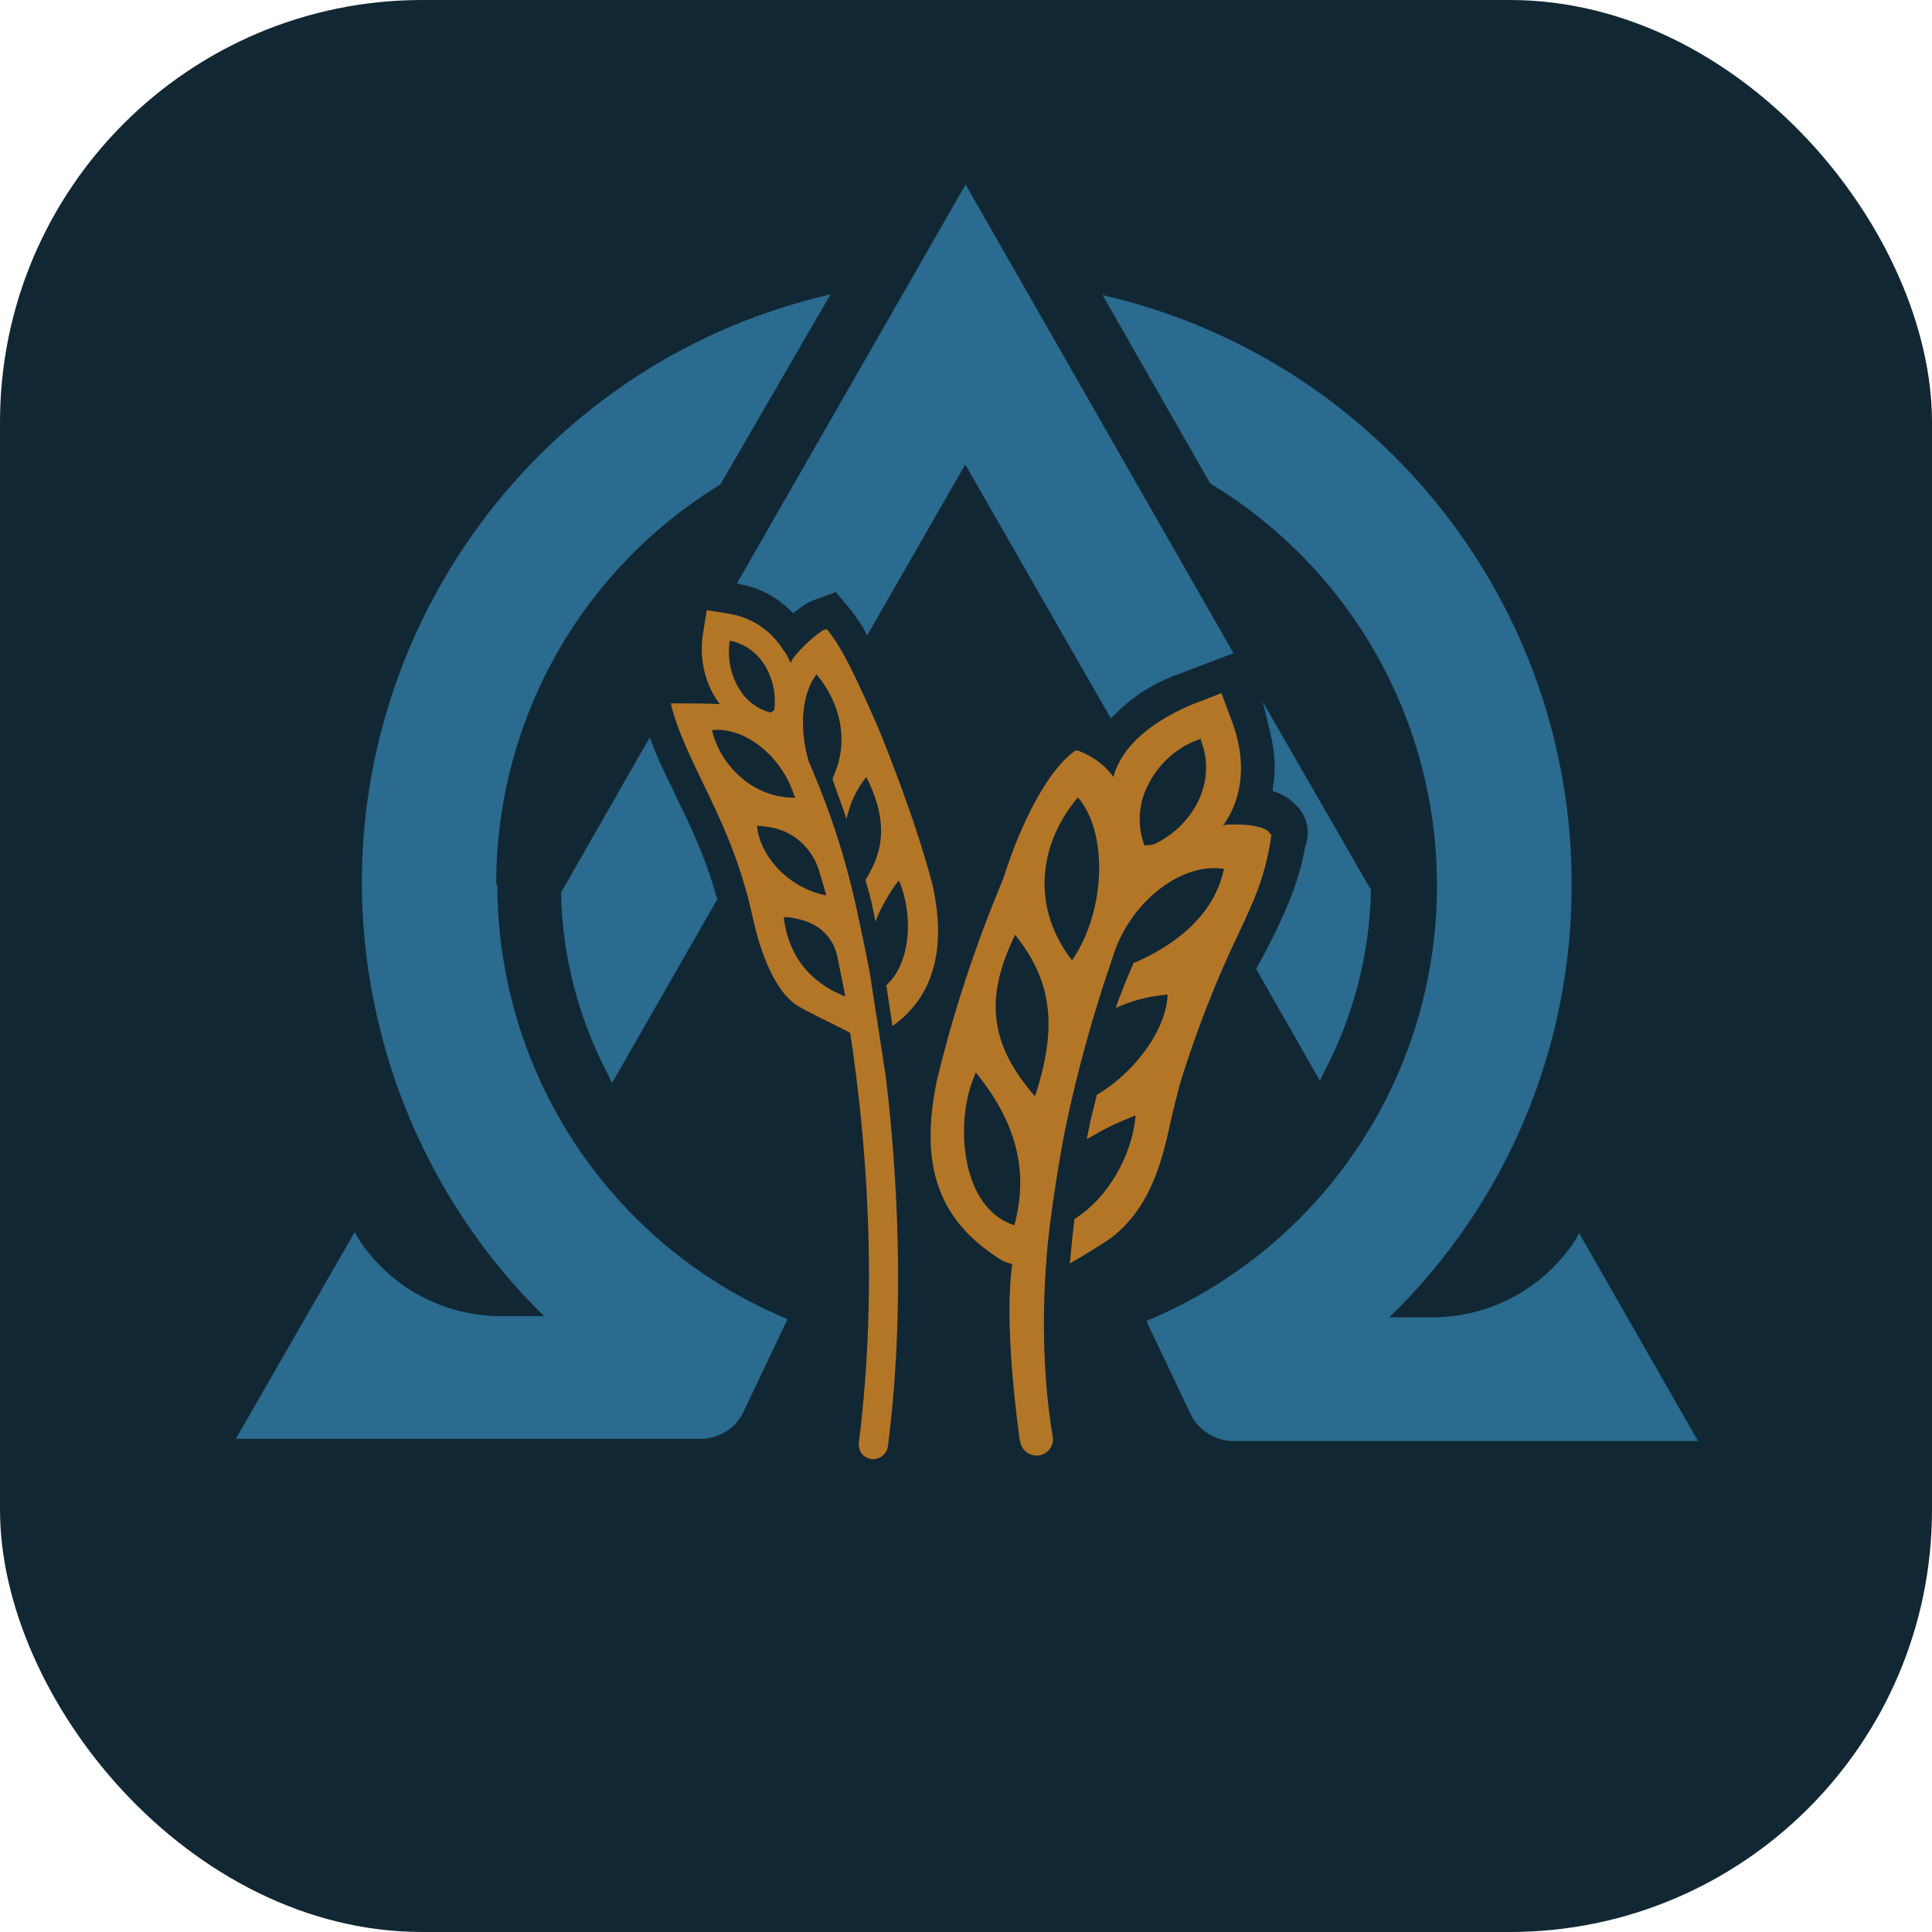 <svg xmlns="http://www.w3.org/2000/svg" xmlns:xlink="http://www.w3.org/1999/xlink" id="Layer_1" viewBox="0 0 512 512"><defs><style>      .st0 {        fill: #122734;      }      .st1 {        fill: #b37627;      }      .st2 {        fill: #2a6b8f;      }    </style></defs><g id="Background"><rect class="st0" width="512" height="512" rx="111.9" ry="111.9"></rect></g><g id="Logo"><path id="Path_38" class="st2" d="M334.6,185.7l2.1,8.7c1.1,4.7,1.5,9.6.6,14.3v.9c-.1,0,.8.3.8.3,2.7.9,5.1,2.8,6.8,5.2,1.9,2.9,2.2,6.7.8,9.9v.4c-.8,4.1-2.4,12.5-12.5,30.8l-.3.6,16.9,29.6,1-2.1c7.8-14.8,12.2-31.4,12.5-48.2v-.3l-29-50.4h.1Z"></path><path id="Path_39" class="st2" d="M189.9,237.7c-3.1-11-7.4-19.9-11.2-27.5v-.2c-2.4-4.8-4.2-8.5-5.6-12.2l-.9-2.4-23.5,41.1v.3c.3,16.7,4.7,33.3,12.5,48.1l1,2.1,27.9-48.7v-.5h-.2Z"></path><path id="Path_40" class="st2" d="M256,48.7l-60.7,105.9,1.7.4c4.7,1,9,3.4,12.5,6.8l.7.7.8-.6c1.3-1.1,2.8-2.1,4.5-2.8l6-2.2,4.1,4.9c1.1,1.6,2.3,3,3.2,4.7l1,1.9,26-45.3,38.6,67.3,1.1-1.1c4.4-4.5,9.7-7.9,15.6-10.2l15.8-6-71-124.2v-.2Z"></path><path id="Path_41" class="st1" d="M235,261.5v.4c.4,2.6.8,5.4,1.3,8.5l.2,1.5,1.1-.8c12.6-9.7,12.1-25.3,9.5-36.7h0c-4.8-18.6-14.9-43-15.1-43.2-6.9-15.7-9.8-20.7-12.6-24.1l-.4-.4-.5.2c-1.5.5-5.9,4.4-8.3,7.5l-.7,1.3c-.5-1.1-1-2.4-1.9-3.4-3.1-5.1-8.3-8.6-14.1-9.6l-6.2-1-1,6.2c-1,6.2.3,12.6,3.8,17.8.2.3.5.6.7.9-3.2-.2-11.6-.2-12-.2h-1l.2,1c1.6,6.1,4.5,12.2,7.8,19.1,4.8,9.9,10.3,21.1,13.6,36.3,2.8,12.9,7.4,21.4,12.6,24.1,1.1.8,10.9,5.5,13.3,6.8,4.1,26.6,7.6,67,2.3,108.6-.1,1,.2,2.3.9,3.1s1.9,1.3,2.9,1.3c2,0,3.7-1.6,3.9-3.4,4.8-37.4,2.3-73.8-.5-97.6l-4.3-27.9c-1.6-8.3-2.7-13.2-2.8-13.7-2.6-12.8-6.3-25.2-11.2-37.1-.3-.6-1.7-4.2-2.2-5.3-2.6-8.8-1.8-18,2.1-23,6.9,8.4,8.5,18.6,4.3,27.4v.3c-.1,0,0,.3,0,.3.7,2.2,1.8,4.9,2.8,7.9l.8,2.4.7-2.4c.9-3.1,2.5-6.1,4.6-8.7,5.2,10.5,5.2,18.5,0,26.9l-.2.3v.3c.7,2.4,1.5,5.1,2.1,8.3l.5,2.5,1-2.4c1.5-3,3.1-5.9,5.2-8.5,3.8,8.6,3.4,21.6-3.2,27.7l-.2.6h.1ZM203.3,219.1c6.7.8,12.1,5.6,13.9,12.1l1.8,6.1c-10.7-2.1-17.8-11.1-18.4-18.5.6.1,1.7.1,2.7.3M205,188.3c-.2.3-.6.4-.9.5-3.2-.8-6.2-3-8-5.9-2.5-3.9-3.4-8.6-2.7-13.1,3.9.7,7.3,3.2,9.4,6.7,2.1,3.6,2.9,7.7,2.4,11.7M210.6,210.9l.2.5c-11.5.2-20.1-9-22.1-17.9,8.5-1,18.5,6.8,21.8,17.4M208.2,243c2.2.2,4.4.7,6.5,1.6,3.7,1.6,6.4,4.9,7.2,8.9.8,4.1,1.6,7.6,2.1,10.6-9.5-3.8-15.1-10.9-16.3-21h.5Z"></path><path id="Path_42" class="st1" d="M336.4,220.7c-.4-1-3.6-2.2-8.5-2.2s-2.4.1-3.8.3c2.7-3.6,7.7-13,2.5-27.3l-2.9-7.8-7.8,3c-16,6.8-19.9,15.3-20.8,19.2-2.4-3.2-5.6-5.6-9.5-7h-.4c0-.1-.3.1-.3.1-6.7,4.6-14,17.9-19,33.8-7.3,17.4-13.2,35.2-17.6,53.5-4.8,22.9.5,37.6,17.7,48l2.2.7v.3c-1.8,13.6.4,34.2,1.9,45.2v.7h.1c0,.3.1.6.2.9.4,2.4,2.6,3.9,5,3.6,2.3-.4,3.9-2.5,3.6-4.8-3-18-2.6-35.5-1.7-47,.8-11.3,3.7-28.2,5-34.7,3.2-15.4,7.4-30.5,12.5-45.3,4.2-14.2,17.6-25.2,29.1-23.7h.4v.3c-2.8,13-14.3,20.6-23.6,24.6h-.3c0,.1-.1.4-.1.4-1.3,2.9-2.6,6.1-3.9,9.6l-.7,2,1.9-.8c3.7-1.5,7.5-2.3,11.4-2.7h.4v.4c-.4,8.7-8.4,20-18.5,26l-.3.2v.3c-.7,2.9-1.6,6.1-2.2,9.4l-.4,2,1.8-1c3.3-2,7-3.7,10.6-5.1l.5-.2v.5c-1.1,10.7-7.5,21.4-15.9,26.8l-.3.2v.4c-.4,3.1-.7,6.3-1,9.5l-.2,1.8,1.6-.9c.1,0,.3-.2.7-.4,2.2-1.3,7.3-4.4,9-5.7,9-7.2,12.6-17.2,15.3-30,.4-2.1,2.7-11.2,3.1-12.2,4.1-13,9-25.6,14.8-37.7,4.4-9.3,7.4-15.9,8.9-26.4v-.3c.1,0-.1-.2-.1-.2h-.2ZM318.2,195.8v.3c2.2,5.4,1.8,11.5-.9,16.7-2.5,4.8-6.5,8.6-11.4,10.9-.6.2-1.5.3-2.1.3h-.6v-.2c-1.8-5-1.5-10.5.8-15.3,2.8-5.9,7.8-10.5,13.9-12.6l.3-.2h0ZM268.9,324.4v.3c-.1,0-.4-.1-.4-.1-4.4-1.5-7.9-4.9-10.2-10-3.8-8.5-3.8-20.9.1-29.9l.2-.5.3.4c10.5,13,13.7,25.9,10,39.8M274.5,289.9l-.2.6-.4-.4c-11.5-13.4-13-25.5-5.1-41.9l.2-.5.3.4c9.5,12,10.9,24,5.2,41.8M285.9,211.6c7.7,9.3,7.1,29.5-1.5,42.5l-.3.4-.3-.4c-9.8-12.9-9.3-29.2,1.6-42.5l.2-.3.3.3h0Z"></path><path id="Path_43" class="st2" d="M418.5,326.8l-1,1.8c-8.4,12.9-22.7,20.5-37.9,20.5h-11.4l.3-.3c30.8-30,48.1-71.3,48-114.4.1-73.6-50-137.7-121.4-155.5l-2.9-.7,28.4,49.7.4.4c37.2,22.6,59.9,62.9,59.8,106.5,0,50.1-29.8,95.2-75.9,114.8l-1.1.5,11.7,24.6c2.1,4.4,6.5,7.1,11.3,7.2h123.2l-31.4-54.9h-.1Z"></path><path id="Path_44" class="st2" d="M131.5,234.5c-.1-43.4,22.4-83.5,59.4-106.1l29.2-50.4-2.9.7c-85.8,21.4-138.1,108.5-116.4,194.4,7.2,28.6,22.1,54.8,43.1,75.4l.3.3h-11.3c-15.4,0-29.6-7.7-37.9-20.5l-1-1.8-31.5,54.8h123.2c4.8,0,9.3-2.8,11.3-7.1l11.7-24.6-1.1-.5c-46-19.5-75.8-64.8-75.8-114.7"></path></g></svg>